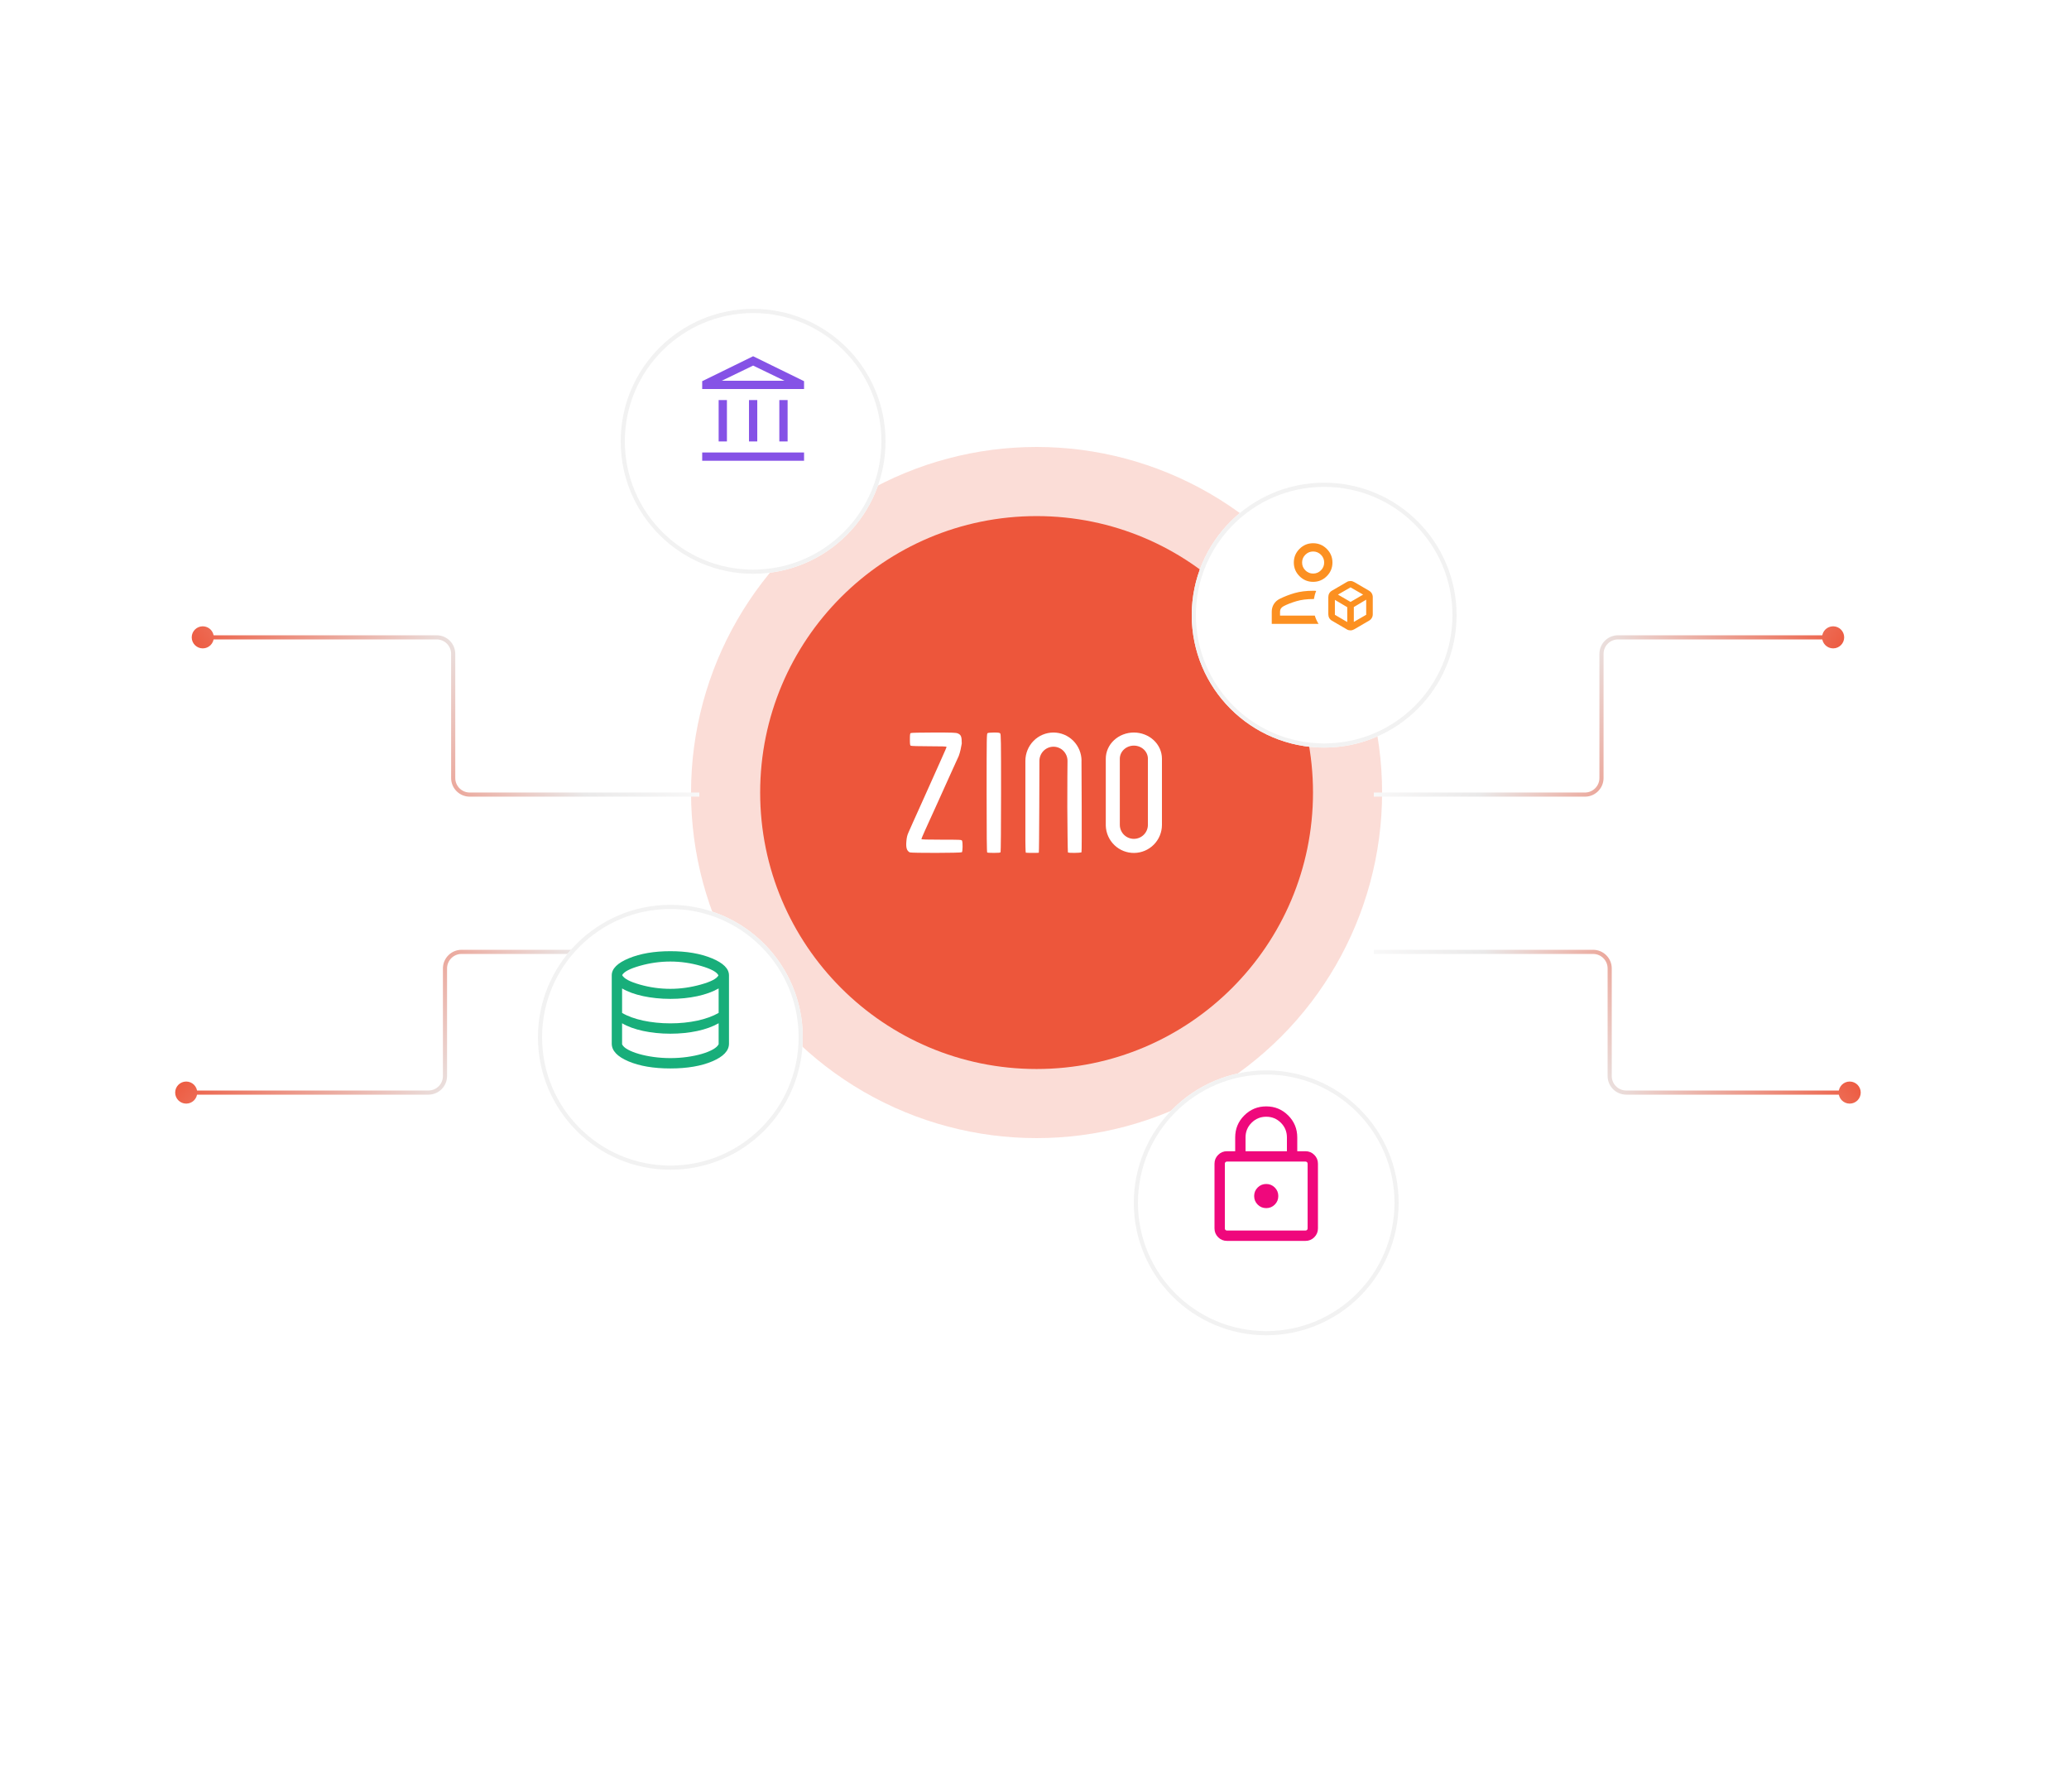 <svg width="500" height="433" viewBox="0 0 500 433" fill="none" xmlns="http://www.w3.org/2000/svg">
<rect width="500" height="433" rx="20" fill="white"/>
<circle cx="250.5" cy="191.5" r="83.5" fill="#ED563B" fill-opacity="0.2"/>
<circle cx="250.503" cy="191.503" r="66.8" fill="#ED563B"/>
<path fill-rule="evenodd" clip-rule="evenodd" d="M261.369 183.853C261.371 182.039 260.657 180.297 259.382 179.006C258.754 178.371 258.007 177.866 257.184 177.522C256.36 177.177 255.476 177 254.583 177C253.69 177 252.806 177.177 251.983 177.522C251.159 177.866 250.412 178.371 249.784 179.006C248.51 180.297 247.795 182.039 247.797 183.853V203.291C247.797 203.291 247.821 205.996 247.894 206.033C247.966 206.07 248.868 206.083 249.494 206.082H249.543C250.145 206.082 250.951 206.081 251.045 206.033C251.142 205.985 251.19 184.025 251.191 183.854V183.853C251.19 182.946 251.547 182.075 252.184 181.43C252.498 181.112 252.871 180.86 253.283 180.688C253.695 180.515 254.137 180.427 254.584 180.427C255.03 180.427 255.472 180.515 255.884 180.688C256.296 180.86 256.669 181.112 256.983 181.43C257.62 182.075 257.977 182.946 257.977 183.853C257.977 183.853 257.909 190.627 257.929 194.968C257.948 199.251 258.025 205.789 258.073 205.935C258.119 206.075 258.954 206.079 259.573 206.082H259.667C260.329 206.085 261.224 206.024 261.356 205.935C261.488 205.845 261.356 183.853 261.356 183.853L261.369 183.853Z" fill="white"/>
<path fill-rule="evenodd" clip-rule="evenodd" d="M280.282 180.906C280.622 181.669 280.798 182.494 280.799 183.328V199.332C280.793 201.112 280.088 202.819 278.836 204.085C277.583 205.35 275.883 206.072 274.103 206.096C272.323 206.12 270.604 205.443 269.319 204.211C268.033 202.98 267.282 201.292 267.229 199.513H267.227V183.328C267.227 182.494 267.403 181.669 267.743 180.906C268.09 180.13 268.591 179.432 269.214 178.854C269.854 178.26 270.601 177.794 271.416 177.482C273.088 176.839 274.938 176.839 276.61 177.482C277.425 177.794 278.172 178.26 278.811 178.854C279.435 179.432 279.935 180.13 280.282 180.906ZM270.62 199.319C270.625 200.216 270.985 201.073 271.621 201.705C272.256 202.337 273.116 202.692 274.013 202.692C274.909 202.692 275.769 202.337 276.405 201.705C277.04 201.073 277.4 200.216 277.406 199.319V183.328C277.405 182.911 277.317 182.498 277.147 182.117C276.974 181.729 276.724 181.38 276.412 181.091C276.092 180.794 275.718 180.561 275.311 180.405C274.475 180.084 273.55 180.084 272.714 180.405C272.307 180.561 271.933 180.794 271.613 181.091C271.302 181.38 271.051 181.729 270.878 182.117C270.708 182.498 270.62 182.911 270.619 183.328L270.62 199.319Z" fill="white"/>
<path d="M220.081 177.133C219.926 177.226 219.887 177.558 219.887 178.66C219.887 179.762 219.926 180.093 220.081 180.186C220.197 180.266 222.072 180.319 224.515 180.319C227.604 180.319 228.741 180.359 228.741 180.465C228.741 180.611 228.496 181.169 227.152 184.169C226.906 184.714 226.053 186.626 225.251 188.418C224.45 190.21 223.61 192.083 223.377 192.6C222.343 194.871 221.218 197.367 220.598 198.774C220.223 199.611 219.745 200.686 219.538 201.164C219.254 201.788 219.124 202.345 219.047 203.182C218.892 204.802 219.112 205.559 219.848 205.957C220.197 206.143 232.231 206.116 232.451 205.93C232.658 205.744 232.684 203.54 232.49 203.142C232.361 202.903 232.167 202.89 227.513 202.89C224.049 202.89 222.666 202.85 222.666 202.744C222.666 202.664 223.054 201.748 223.519 200.713C223.985 199.69 224.515 198.509 224.696 198.11C224.877 197.712 225.277 196.836 225.575 196.185C225.872 195.521 226.454 194.247 226.867 193.331C227.281 192.415 228.005 190.808 228.483 189.746C228.961 188.684 229.724 187.011 230.163 186.028C230.603 185.046 231.301 183.519 231.702 182.643C231.881 182.153 232.026 181.651 232.136 181.14C232.238 180.606 232.425 179.656 232.425 179.656C232.425 177.983 232.245 177.545 231.456 177.213C231.004 177.027 230.228 177 225.6 177C222.472 177 220.197 177.053 220.081 177.133Z" fill="white"/>
<path d="M238.662 177.146C238.443 177.265 238.43 178.101 238.43 191.595C238.43 201.679 238.468 205.938 238.572 205.991C238.65 206.044 239.386 206.084 240.201 206.084C241.312 206.084 241.726 206.044 241.803 205.911C241.868 205.805 241.92 199.357 241.92 191.568C241.92 178.884 241.894 177.398 241.713 177.212C241.558 177.04 241.222 177 240.201 177C239.477 177 238.779 177.066 238.662 177.146Z" fill="white"/>
<g filter="url(#filter0_d_1616_20373)">
<circle cx="320" cy="142" r="32" fill="white"/>
<circle cx="320" cy="142" r="31.5" stroke="#F2F2F2"/>
</g>
<mask id="mask0_1616_20373" style="mask-type:alpha" maskUnits="userSpaceOnUse" x="304" y="125" width="32" height="32">
<rect x="304" y="125" width="32" height="32" fill="#FC9021"/>
</mask>
<g mask="url(#mask0_1616_20373)">
<path d="M326.374 152.317C326.213 152.317 326.053 152.297 325.894 152.259C325.734 152.22 325.584 152.152 325.444 152.055L321.88 149.978C321.597 149.817 321.381 149.599 321.229 149.326C321.078 149.054 321.003 148.755 321.003 148.432V144.271C321.003 143.947 321.078 143.649 321.229 143.376C321.381 143.104 321.597 142.886 321.88 142.724L325.444 140.648C325.584 140.551 325.734 140.483 325.894 140.444C326.054 140.405 326.215 140.386 326.375 140.386C326.535 140.386 326.69 140.41 326.839 140.459C326.988 140.507 327.133 140.57 327.272 140.648L330.836 142.724C331.119 142.886 331.341 143.104 331.503 143.376C331.665 143.649 331.746 143.947 331.746 144.271V148.432C331.746 148.755 331.665 149.054 331.503 149.326C331.341 149.599 331.119 149.817 330.836 149.978L327.272 152.057C327.133 152.136 326.989 152.199 326.839 152.246C326.689 152.293 326.534 152.317 326.374 152.317ZM317.336 140.591C316.053 140.591 314.954 140.134 314.04 139.22C313.126 138.306 312.669 137.208 312.669 135.924C312.669 134.641 313.126 133.543 314.04 132.629C314.954 131.715 316.053 131.258 317.336 131.258C318.619 131.258 319.718 131.715 320.632 132.629C321.546 133.543 322.003 134.641 322.003 135.924C322.003 137.208 321.546 138.306 320.632 139.22C319.718 140.134 318.619 140.591 317.336 140.591ZM307.336 150.745V147.781C307.336 147.107 307.508 146.498 307.851 145.951C308.195 145.405 308.674 144.983 309.29 144.683C310.397 144.131 311.594 143.67 312.88 143.3C314.165 142.93 315.65 142.745 317.336 142.745H317.726C317.833 142.745 317.95 142.759 318.074 142.786C317.939 143.101 317.828 143.421 317.74 143.747C317.652 144.074 317.579 144.407 317.521 144.745H317.336C315.801 144.745 314.442 144.922 313.259 145.274C312.076 145.628 311.059 146.025 310.208 146.468C309.905 146.631 309.684 146.82 309.545 147.037C309.406 147.255 309.336 147.502 309.336 147.781V148.745H317.736C317.835 149.084 317.964 149.427 318.122 149.776C318.28 150.124 318.454 150.448 318.644 150.745H307.336ZM317.336 138.591C318.069 138.591 318.697 138.33 319.219 137.808C319.741 137.286 320.003 136.658 320.003 135.924C320.003 135.191 319.741 134.563 319.219 134.041C318.697 133.519 318.069 133.258 317.336 133.258C316.603 133.258 315.975 133.519 315.453 134.041C314.93 134.563 314.669 135.191 314.669 135.924C314.669 136.658 314.93 137.286 315.453 137.808C315.975 138.33 316.603 138.591 317.336 138.591ZM323.331 143.673L326.374 145.442L329.418 143.673L326.374 141.924L323.331 143.673ZM327.169 150.273L330.156 148.548V144.899L327.169 146.678V150.273ZM322.592 148.553L325.58 150.306V146.712L322.592 144.945V148.553Z" fill="#FC9021"/>
</g>
<g filter="url(#filter1_d_1616_20373)">
<circle cx="182" cy="100" r="32" fill="white"/>
<circle cx="182" cy="100" r="31.5" stroke="#F2F2F2"/>
</g>
<mask id="mask1_1616_20373" style="mask-type:alpha" maskUnits="userSpaceOnUse" x="166" y="84" width="32" height="32">
<rect x="166" y="84" width="32" height="32" fill="#8552E6"/>
</mask>
<g mask="url(#mask1_1616_20373)">
<path d="M173.67 106.668V96.668H175.67V106.668H173.67ZM181.003 106.668V96.668H183.003V106.668H181.003ZM169.695 111.334V109.334H194.311V111.334H169.695ZM188.336 106.668V96.668H190.336V106.668H188.336ZM169.695 94.001V92.104L182.003 86.078L194.311 92.104V94.001H169.695ZM174.423 92.001H189.583L182.003 88.335L174.423 92.001Z" fill="#8552E6"/>
</g>
<g filter="url(#filter2_d_1616_20373)">
<circle cx="306" cy="284" r="32" fill="white"/>
<circle cx="306" cy="284" r="31.5" stroke="#F2F2F2"/>
</g>
<mask id="mask2_1616_20373" style="mask-type:alpha" maskUnits="userSpaceOnUse" x="286" y="264" width="40" height="40">
<rect x="286" y="264" width="40" height="40" fill="#D9D9D9"/>
</mask>
<g mask="url(#mask2_1616_20373)">
<path d="M296.513 299.836C295.682 299.836 294.972 299.542 294.383 298.953C293.794 298.364 293.5 297.654 293.5 296.823V281.182C293.5 280.351 293.794 279.641 294.383 279.052C294.972 278.464 295.682 278.169 296.513 278.169H298.5V274.836C298.5 272.755 299.23 270.985 300.689 269.525C302.149 268.066 303.919 267.336 306 267.336C308.081 267.336 309.851 268.066 311.311 269.525C312.77 270.985 313.5 272.755 313.5 274.836V278.169H315.487C316.318 278.169 317.028 278.464 317.617 279.052C318.206 279.641 318.5 280.351 318.5 281.182V296.823C318.5 297.654 318.206 298.364 317.617 298.953C317.028 299.542 316.318 299.836 315.487 299.836H296.513ZM296.513 297.336H315.487C315.637 297.336 315.76 297.288 315.856 297.192C315.952 297.096 316 296.973 316 296.823V281.182C316 281.032 315.952 280.91 315.856 280.813C315.76 280.717 315.637 280.669 315.487 280.669H296.513C296.363 280.669 296.24 280.717 296.144 280.813C296.048 280.91 296 281.032 296 281.182V296.823C296 296.973 296.048 297.096 296.144 297.192C296.24 297.288 296.363 297.336 296.513 297.336ZM306 291.919C306.81 291.919 307.498 291.636 308.066 291.068C308.633 290.501 308.917 289.812 308.917 289.003C308.917 288.193 308.633 287.504 308.066 286.937C307.498 286.37 306.81 286.086 306 286.086C305.19 286.086 304.502 286.37 303.934 286.937C303.367 287.504 303.083 288.193 303.083 289.003C303.083 289.812 303.367 290.501 303.934 291.068C304.502 291.636 305.19 291.919 306 291.919ZM301 278.169H311V274.836C311 273.447 310.514 272.266 309.542 271.294C308.569 270.322 307.389 269.836 306 269.836C304.611 269.836 303.431 270.322 302.458 271.294C301.486 272.266 301 273.447 301 274.836V278.169Z" fill="#EF087C"/>
</g>
<path d="M447 266.667C448.473 266.667 449.667 265.473 449.667 264C449.667 262.527 448.473 261.333 447 261.333C445.527 261.333 444.333 262.527 444.333 264C444.333 265.473 445.527 266.667 447 266.667ZM332 230.003L332 229.503L332 230.503V230.003ZM447 263.5H393V264.5H447V263.5ZM389.5 260V234.003H388.5V260H389.5ZM385 229.503H332V230.503H385V229.503ZM332 230.503L341.148 230.5L341.148 229.5L332 229.503L332 230.503ZM389.5 234.003C389.5 231.518 387.485 229.503 385 229.503V230.503C386.933 230.503 388.5 232.07 388.5 234.003H389.5ZM393 263.5C391.067 263.5 389.5 261.933 389.5 260H388.5C388.5 262.485 390.515 264.5 393 264.5V263.5Z" fill="url(#paint0_linear_1616_20373)"/>
<path d="M45 266.667C43.527 266.667 42.333 265.473 42.333 264C42.333 262.527 43.527 261.333 45 261.333C46.473 261.333 47.667 262.527 47.667 264C47.667 265.473 46.473 266.667 45 266.667ZM169 230.003L169 229.503L169 230.503V230.003ZM45 263.5L103.539 263.5V264.5L45 264.5V263.5ZM107.039 260V234.003H108.039V260H107.039ZM111.539 229.503L169 229.503V230.503L111.539 230.503V229.503ZM169 230.503L159.136 230.5L159.136 229.5L169 229.503L169 230.503ZM107.039 234.003C107.039 231.518 109.054 229.503 111.539 229.503V230.503C109.606 230.503 108.039 232.07 108.039 234.003H107.039ZM103.539 263.5C105.472 263.5 107.039 261.933 107.039 260H108.039C108.039 262.485 106.024 264.5 103.539 264.5V263.5Z" fill="url(#paint1_linear_1616_20373)"/>
<path d="M443 151.333C444.473 151.333 445.667 152.527 445.667 154C445.667 155.473 444.473 156.667 443 156.667C441.527 156.667 440.333 155.473 440.333 154C440.333 152.527 441.527 151.333 443 151.333ZM332 191.996L332 192.496L332 191.496V191.996ZM443 154.5H391.017V153.5H443V154.5ZM387.517 158V187.996H386.517V158H387.517ZM383.017 192.496H332V191.496H383.017V192.496ZM332 191.496L340.83 191.5L340.83 192.5L332 192.496L332 191.496ZM387.517 187.996C387.517 190.482 385.503 192.496 383.017 192.496V191.496C384.95 191.496 386.517 189.929 386.517 187.996H387.517ZM391.017 154.5C389.084 154.5 387.517 156.067 387.517 158H386.517C386.517 155.515 388.532 153.5 391.017 153.5V154.5Z" fill="url(#paint2_linear_1616_20373)"/>
<path d="M49 151.333C47.527 151.333 46.333 152.527 46.333 154C46.333 155.473 47.527 156.667 49 156.667C50.473 156.667 51.667 155.473 51.667 154C51.667 152.527 50.473 151.333 49 151.333ZM169 191.996L169 192.496L169 191.496V191.996ZM49 154.5H105.522V153.5H49V154.5ZM109.022 158V187.996H110.022V158H109.022ZM113.522 192.496H169V191.496H113.522V192.496ZM169 191.496L159.454 191.5L159.454 192.5L169 192.496L169 191.496ZM109.022 187.996C109.022 190.482 111.036 192.496 113.522 192.496V191.496C111.589 191.496 110.022 189.929 110.022 187.996H109.022ZM105.522 154.5C107.455 154.5 109.022 156.067 109.022 158H110.022C110.022 155.515 108.007 153.5 105.522 153.5V154.5Z" fill="url(#paint3_linear_1616_20373)"/>
<g filter="url(#filter3_d_1616_20373)">
<circle cx="162" cy="244" r="32" fill="white"/>
<circle cx="162" cy="244" r="31.5" stroke="#F2F2F2"/>
</g>
<mask id="mask3_1616_20373" style="mask-type:alpha" maskUnits="userSpaceOnUse" x="142" y="224" width="40" height="40">
<rect x="142" y="224" width="40" height="40" fill="#D9D9D9"/>
</mask>
<g mask="url(#mask3_1616_20373)">
<path d="M162.003 258.169C157.958 258.169 154.586 257.598 151.886 256.456C149.186 255.314 147.836 253.887 147.836 252.176V235.669C147.836 234.06 149.218 232.686 151.983 231.546C154.748 230.406 158.088 229.836 162.003 229.836C165.917 229.836 169.257 230.406 172.022 231.546C174.787 232.686 176.169 234.06 176.169 235.669V252.176C176.169 253.887 174.819 255.314 172.12 256.456C169.42 257.598 166.047 258.169 162.003 258.169ZM162.003 238.932C164.432 238.932 166.878 238.589 169.341 237.902C171.803 237.215 173.23 236.474 173.621 235.679C173.241 234.863 171.829 234.101 169.386 233.395C166.942 232.689 164.481 232.336 162.003 232.336C159.528 232.336 157.076 232.679 154.645 233.366C152.215 234.053 150.783 234.803 150.352 235.615C150.773 236.448 152.193 237.209 154.613 237.898C157.033 238.588 159.496 238.932 162.003 238.932ZM162.003 247.272C163.159 247.272 164.284 247.216 165.378 247.105C166.471 246.994 167.517 246.832 168.514 246.618C169.511 246.404 170.444 246.139 171.313 245.823C172.183 245.507 172.968 245.149 173.669 244.749V238.836C172.968 239.235 172.183 239.593 171.313 239.91C170.444 240.226 169.511 240.491 168.514 240.704C167.517 240.918 166.471 241.081 165.378 241.192C164.284 241.303 163.159 241.358 162.003 241.358C160.825 241.358 159.678 241.3 158.562 241.183C157.445 241.067 156.391 240.902 155.4 240.688C154.409 240.475 153.485 240.213 152.629 239.902C151.773 239.591 151.009 239.235 150.336 238.836V244.749C151.009 245.149 151.773 245.504 152.629 245.815C153.485 246.126 154.409 246.388 155.4 246.602C156.391 246.816 157.445 246.981 158.562 247.097C159.678 247.214 160.825 247.272 162.003 247.272ZM162.003 255.669C163.355 255.669 164.683 255.58 165.987 255.402C167.29 255.223 168.476 254.98 169.544 254.671C170.613 254.362 171.514 254.004 172.248 253.596C172.982 253.187 173.456 252.759 173.669 252.31V247.249C172.968 247.649 172.183 248.007 171.313 248.323C170.444 248.639 169.511 248.904 168.514 249.118C167.517 249.332 166.471 249.494 165.378 249.605C164.284 249.716 163.159 249.772 162.003 249.772C160.825 249.772 159.678 249.714 158.562 249.597C157.445 249.481 156.391 249.316 155.4 249.102C154.409 248.888 153.485 248.626 152.629 248.315C151.773 248.004 151.009 247.649 150.336 247.249V252.336C150.55 252.795 151.019 253.222 151.745 253.616C152.47 254.011 153.367 254.362 154.435 254.671C155.504 254.98 156.694 255.223 158.006 255.402C159.318 255.58 160.65 255.669 162.003 255.669Z" fill="#18AE7A"/>
</g>
<defs>
<filter id="filter0_d_1616_20373" x="274.722" y="103.361" width="90.556" height="90.556" filterUnits="userSpaceOnUse" color-interpolation-filters="sRGB">
<feFlood flood-opacity="0" result="BackgroundImageFix"/>
<feColorMatrix in="SourceAlpha" type="matrix" values="0 0 0 0 0 0 0 0 0 0 0 0 0 0 0 0 0 0 127 0" result="hardAlpha"/>
<feOffset dy="6.639"/>
<feGaussianBlur stdDeviation="6.639"/>
<feColorMatrix type="matrix" values="0 0 0 0 0 0 0 0 0 0 0 0 0 0 0 0 0 0 0.05 0"/>
<feBlend mode="normal" in2="BackgroundImageFix" result="effect1_dropShadow_1616_20373"/>
<feBlend mode="normal" in="SourceGraphic" in2="effect1_dropShadow_1616_20373" result="shape"/>
</filter>
<filter id="filter1_d_1616_20373" x="136.722" y="61.361" width="90.556" height="90.556" filterUnits="userSpaceOnUse" color-interpolation-filters="sRGB">
<feFlood flood-opacity="0" result="BackgroundImageFix"/>
<feColorMatrix in="SourceAlpha" type="matrix" values="0 0 0 0 0 0 0 0 0 0 0 0 0 0 0 0 0 0 127 0" result="hardAlpha"/>
<feOffset dy="6.639"/>
<feGaussianBlur stdDeviation="6.639"/>
<feColorMatrix type="matrix" values="0 0 0 0 0 0 0 0 0 0 0 0 0 0 0 0 0 0 0.05 0"/>
<feBlend mode="normal" in2="BackgroundImageFix" result="effect1_dropShadow_1616_20373"/>
<feBlend mode="normal" in="SourceGraphic" in2="effect1_dropShadow_1616_20373" result="shape"/>
</filter>
<filter id="filter2_d_1616_20373" x="260.722" y="245.361" width="90.556" height="90.556" filterUnits="userSpaceOnUse" color-interpolation-filters="sRGB">
<feFlood flood-opacity="0" result="BackgroundImageFix"/>
<feColorMatrix in="SourceAlpha" type="matrix" values="0 0 0 0 0 0 0 0 0 0 0 0 0 0 0 0 0 0 127 0" result="hardAlpha"/>
<feOffset dy="6.639"/>
<feGaussianBlur stdDeviation="6.639"/>
<feColorMatrix type="matrix" values="0 0 0 0 0 0 0 0 0 0 0 0 0 0 0 0 0 0 0.05 0"/>
<feBlend mode="normal" in2="BackgroundImageFix" result="effect1_dropShadow_1616_20373"/>
<feBlend mode="normal" in="SourceGraphic" in2="effect1_dropShadow_1616_20373" result="shape"/>
</filter>
<filter id="filter3_d_1616_20373" x="116.722" y="205.361" width="90.556" height="90.556" filterUnits="userSpaceOnUse" color-interpolation-filters="sRGB">
<feFlood flood-opacity="0" result="BackgroundImageFix"/>
<feColorMatrix in="SourceAlpha" type="matrix" values="0 0 0 0 0 0 0 0 0 0 0 0 0 0 0 0 0 0 127 0" result="hardAlpha"/>
<feOffset dy="6.639"/>
<feGaussianBlur stdDeviation="6.639"/>
<feColorMatrix type="matrix" values="0 0 0 0 0 0 0 0 0 0 0 0 0 0 0 0 0 0 0.05 0"/>
<feBlend mode="normal" in2="BackgroundImageFix" result="effect1_dropShadow_1616_20373"/>
<feBlend mode="normal" in="SourceGraphic" in2="effect1_dropShadow_1616_20373" result="shape"/>
</filter>
<linearGradient id="paint0_linear_1616_20373" x1="308.107" y1="244.212" x2="386.858" y2="181.235" gradientUnits="userSpaceOnUse">
<stop offset="0.178" stop-color="white"/>
<stop offset="0.478" stop-color="#EAE9E9"/>
<stop offset="1" stop-color="#ED563B"/>
</linearGradient>
<linearGradient id="paint1_linear_1616_20373" x1="194.763" y1="244.212" x2="114.914" y2="175.36" gradientUnits="userSpaceOnUse">
<stop offset="0.178" stop-color="white"/>
<stop offset="0.478" stop-color="#EAE9E9"/>
<stop offset="1" stop-color="#ED563B"/>
</linearGradient>
<linearGradient id="paint2_linear_1616_20373" x1="308.938" y1="176.116" x2="393.315" y2="234.389" gradientUnits="userSpaceOnUse">
<stop offset="0.178" stop-color="white"/>
<stop offset="0.478" stop-color="#EAE9E9"/>
<stop offset="1" stop-color="#ED563B"/>
</linearGradient>
<linearGradient id="paint3_linear_1616_20373" x1="193.932" y1="176.116" x2="107.427" y2="240.703" gradientUnits="userSpaceOnUse">
<stop offset="0.178" stop-color="white"/>
<stop offset="0.478" stop-color="#EAE9E9"/>
<stop offset="1" stop-color="#ED563B"/>
</linearGradient>
</defs>
</svg>
